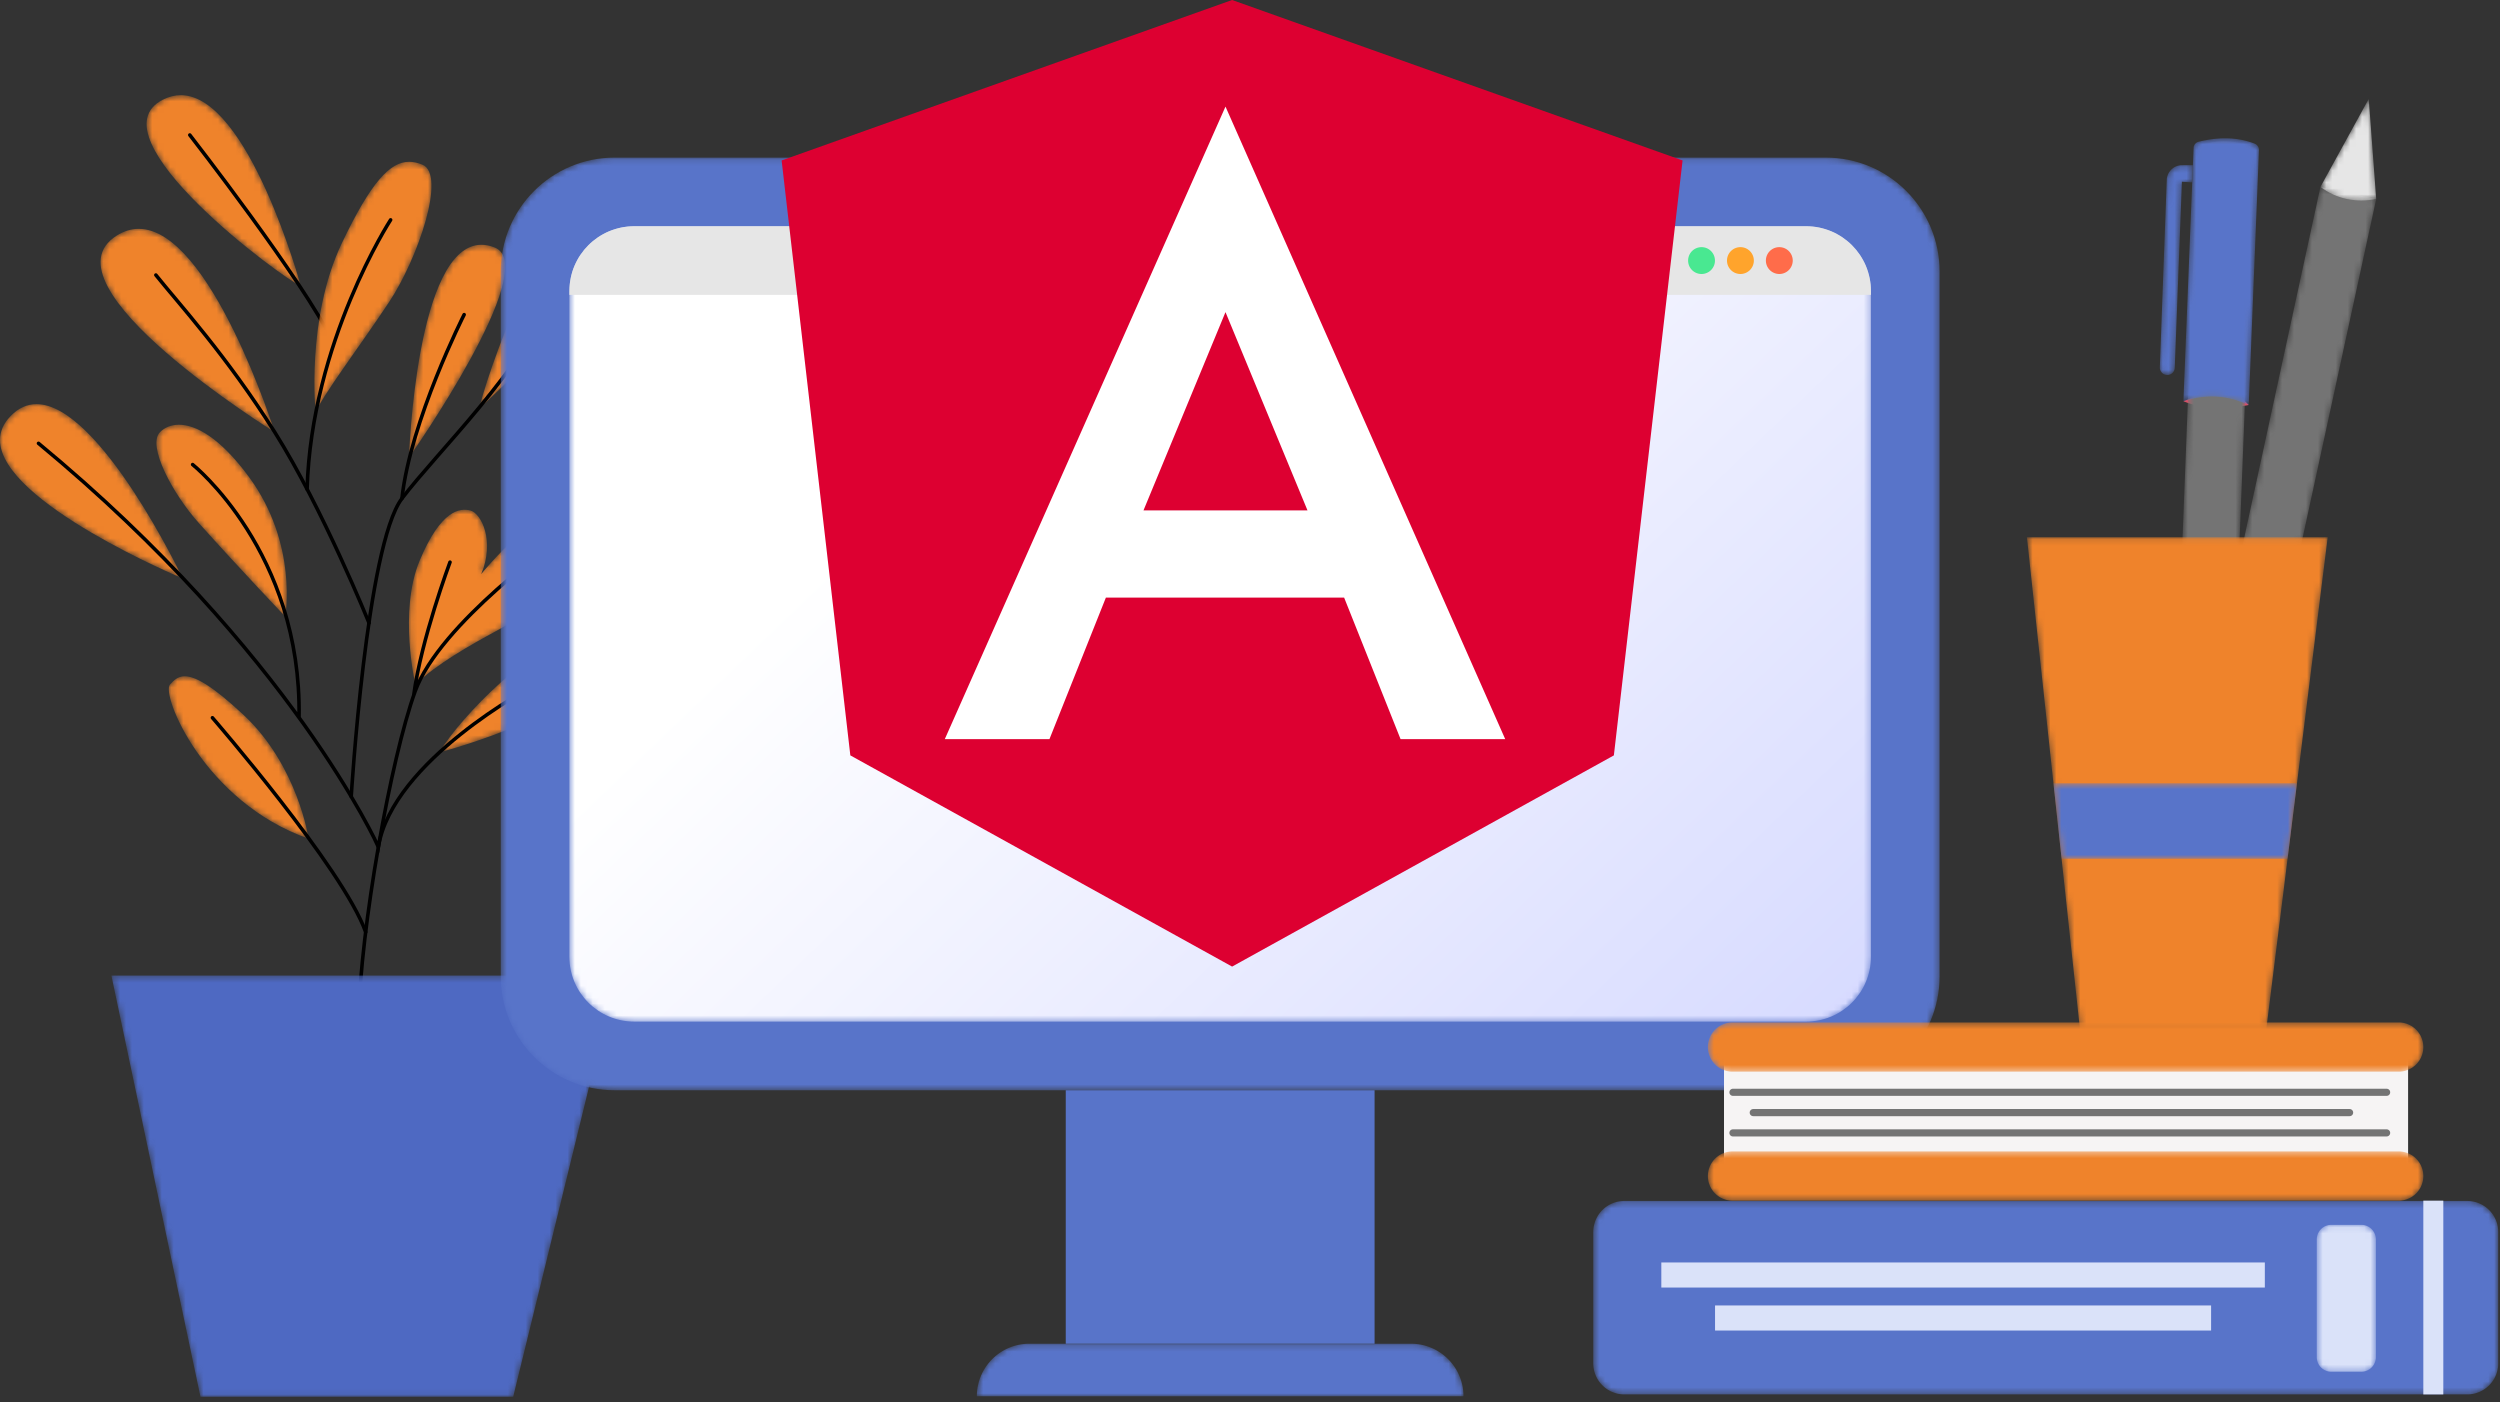 <svg xmlns="http://www.w3.org/2000/svg" xmlns:xlink="http://www.w3.org/1999/xlink" viewBox="0 0 419 235"><rect x="0" y="0" width="419" height="235" fill="#333333" stroke="none"/><defs><path d="M5.183 1.188L.34 125.232l9.561.373L14.745 1.561C13.024.791 11.288.404 9.537.404c-1.44 0-2.892.262-4.354.784" id="C"/><path d="M3.297 1.226C-8.968 7.448 23.8 31.51 26.405 32.458c0 0-8.752-31.979-20.12-31.982-.978 0-1.974.236-2.988.75" id="a"/><path d="M.115 35.984S22.63 3.98 14.454.78c-.776-.305-1.51-.447-2.205-.447C1.27.338.115 35.984.115 35.984" id="e"/><path d="M.441 36.212S31.133 8.476 23.786 1.482C22.91.649 21.985.27 21.027.269 13.242.267 3.29 25.34.441 36.212" id="g"/><path d="M2.799 1.167C-10.592 9.465 29.225 34.12 29.225 34.12S18.462.069 6.45.064c-1.209 0-2.428.344-3.652 1.103" id="i"/><path d="M12.203 13.51c2.37-5.57 0-10.193-1.778-10.666-1.778-.474-4.977-.119-8.532 8.415-3.555 8.534-.711 20.743-.711 20.743 3.555-3.438 9.243-6.638 13.627-9.009 4.385-2.37 25.952-16.001 18.724-21.454C32.554.802 31.45.483 30.273.483c-7.526 0-18.07 13.028-18.07 13.028" id="k"/><path d="M.409 19.363s28.44-7.467 25.596-16.357C25.458 1.298 24.336.574 22.852.574 16.614.572 3.95 13.332.409 19.364" id="m"/><path d="M1.023 1.696C-1.228 3.947 3.126 12.06 7.54 16.986 14.374 24.61 21.998 32.63 21.998 32.63s2.172-12.129-6.044-23.35C11.08 2.625 7 .473 4.174.471c-1.355 0-2.422.495-3.151 1.225" id="o"/><path d="M1.713 2.09C.536 3.331.01 4.645 0 6v.078c.076 10.434 30.627 23.155 30.627 23.155S16.747.023 6.122.023c-1.558 0-3.046.627-4.41 2.066" id="q"/><path d="M.28 1.98c-1.54 1.66 5.69 19.676 23.228 25.84 0 0-1.777-12.208-10.902-20.743C7.225 2.046 4.44.6 2.745.598 1.565.598.913 1.299.281 1.98" id="s"/><path id="u" d="M.058.318L14.986 70.91h52.417L84.682.32z"/><path d="M.582 121.557c2.846 1.931 5.962 2.608 9.35 2.032L36.279 2.279 26.928.247.581 121.557z" id="w"/><path d="M.514 15.258c2.777 2.054 5.913 2.656 9.352 2.032L8.618.492.514 15.258z" id="y"/><path d="M.075 8.4c1.661.958 3.33 1.355 5.009 1.09L4.416.491.075 8.4z" id="A"/><path d="M5.065 13.88C-.978 26.561.681 42.326.681 42.326c.71-2.371 7.465-11.26 12.324-18.61 4.858-7.348 9.599-21.335 5.57-22.995-.756-.31-1.49-.488-2.225-.488-3.185 0-6.374 3.34-11.285 13.645" id="c"/><path d="M.34.944L3.6 13.763c.262 1.034 1.71 1.091 2.053.08L9.9 1.317C8.237.488 6.543.092 4.823.092 3.348.092 1.853.384.34.944" id="E"/><path d="M2.908 1.075a1.12 1.12 0 0 0-.839 1.045l-.165 4.118L.362 44.573l.927-.261c3.055-.863 6.119-.69 9.104.516l.92.37L13.03 2.496c.02-.491-.285-.93-.743-1.108C10.743.791 9.097.5 7.357.5c-1.42 0-2.903.194-4.45.576" id="G"/><path d="M3.73.2a2.566 2.566 0 0 0-2.556 2.47l-1.16 31.4a1.251 1.251 0 0 0 2.502.094l1.202-31.19 1.721.117.117-2.899L3.73.2z" id="I"/><path id="K" d="M.549.121L9.44 82.584h31.225L50.96.121z"/><path id="M" d="M.192.524l1.365 12.655h37.875L41.01.524z"/><path d="M19.577.13C9.033.13.487 8.68.487 19.226V137.35c0 10.545 8.546 19.095 19.09 19.095h202.966c10.544 0 19.092-8.55 19.092-19.095V19.226C241.635 8.68 233.087.13 222.543.13H19.577z" id="O"/><path d="M11.442.23C5.446.23.585 5.092.585 11.09v111.58c0 5.997 4.86 10.858 10.857 10.858h196.426c5.995 0 10.855-4.861 10.855-10.858V11.09c0-5.998-4.86-10.86-10.855-10.86H11.442z" id="Q"/><path d="M4.632.375a4.128 4.128 0 1 0 0 8.256h111.654a4.128 4.128 0 1 0 0-8.256H4.632z" id="Z"/><path d="M9.244.183A8.805 8.805 0 0 0 .439 8.989h81.566A8.805 8.805 0 0 0 73.2.183H9.244z" id="T"/><path d="M5.708.275A5.203 5.203 0 0 0 .505 5.479v22.016a5.203 5.203 0 0 0 5.203 5.203h141.267a5.203 5.203 0 0 0 5.202-5.203V5.479a5.204 5.204 0 0 0-5.202-5.204H5.708z" id="V"/><path d="M2.94.076A2.436 2.436 0 0 0 .506 2.512v19.745a2.436 2.436 0 0 0 2.436 2.436h5.033a2.436 2.436 0 0 0 2.436-2.436V2.512A2.436 2.436 0 0 0 7.974.076H2.94z" id="X"/><path d="M4.632.375a4.128 4.128 0 1 0 0 8.256h111.654a4.128 4.128 0 1 0 0-8.256H4.632z" id="ab"/><linearGradient x1="112.589%" y1="89.88%" x2="25.084%" y2="34.124%" id="R"><stop stop-color="#D4D8FF" offset="0%"/><stop stop-color="#FFF" offset="100%"/></linearGradient></defs><g fill="none" fill-rule="evenodd"><g transform="translate(24.011 15.474)"><mask id="b" fill="#fff"><use xlink:href="#a"/></mask><path d="M3.297 1.226C-8.968 7.448 23.8 31.51 26.405 32.458c0 0-8.752-31.979-20.12-31.982-.978 0-1.974.236-2.988.75" fill="#EF832B" mask="url(#b)"/></g><path d="M31.812 22.626S51.01 47.281 55.75 57.236" stroke="#000" stroke-width=".6" stroke-linecap="round"/><g transform="translate(52.225 26.882)"><mask id="d" fill="#fff"><use xlink:href="#c"/></mask><path d="M5.065 13.88C-.978 26.561.681 42.326.681 42.326c.71-2.371 7.465-11.26 12.324-18.61 4.858-7.348 9.599-21.335 5.57-22.995-.756-.31-1.49-.488-2.225-.488-3.185 0-6.374 3.34-11.285 13.645" fill="#EF832B" mask="url(#d)"/></g><path d="M65.467 36.85S52.18 57.34 51.469 81.995" stroke="#000" stroke-width=".6" stroke-linecap="round"/><g transform="translate(68.433 40.692)"><mask id="f" fill="#fff"><use xlink:href="#e"/></mask><path d="M.115 35.984S22.63 3.98 14.454.78c-.776-.305-1.51-.447-2.205-.447C1.27.338.115 35.984.115 35.984" fill="#EF832B" mask="url(#f)"/></g><path d="M77.79 52.733s-9.005 17.78-10.427 30.817" stroke="#000" stroke-width=".6" stroke-linecap="round"/><g transform="translate(79.838 32.286)"><mask id="h" fill="#fff"><use xlink:href="#g"/></mask><path d="M.441 36.212S31.133 8.476 23.786 1.482C22.91.649 21.985.27 21.027.269 13.242.267 3.29 25.34.441 36.212" fill="#EF832B" mask="url(#h)"/></g><path d="M58.864 133.503s2.574-42.13 8.499-49.953c5.925-7.823 20.145-21.335 26.07-35.321" stroke="#000" stroke-width=".6" stroke-linecap="round"/><g transform="translate(16.808 38.29)"><mask id="j" fill="#fff"><use xlink:href="#i"/></mask><path d="M2.799 1.167C-10.592 9.465 29.225 34.12 29.225 34.12S18.462.069 6.45.064c-1.209 0-2.428.344-3.652 1.103" fill="#EF832B" mask="url(#j)"/></g><path d="M61.853 104.412S54.09 85.21 46.033 72.409c-8.059-12.802-16.117-21.573-19.909-26.314" stroke="#000" stroke-width=".6" stroke-linecap="round"/><g transform="translate(68.433 82.722)"><mask id="l" fill="#fff"><use xlink:href="#k"/></mask><path d="M12.203 13.51c2.37-5.57 0-10.193-1.778-10.666-1.778-.474-4.977-.119-8.532 8.415-3.555 8.534-.711 20.743-.711 20.743 3.555-3.438 9.243-6.638 13.627-9.009 4.385-2.37 25.952-16.001 18.724-21.454C32.554.802 31.45.483 30.273.483c-7.526 0-18.07 13.028-18.07 13.028" fill="#EF832B" mask="url(#l)"/></g><path d="M93.907 90.267s-20.224 14.224-24.332 25.602c-4.108 11.38-9.164 39.826-9.48 54.998M75.42 94.218s-4.858 13.038-6.082 22.323" stroke="#000" stroke-linecap="round" stroke-width=".6"/><g transform="translate(73.235 106.739)"><mask id="n" fill="#fff"><use xlink:href="#m"/></mask><path d="M.409 19.363s28.44-7.467 25.596-16.357C25.458 1.298 24.336.574 22.852.574 16.614.572 3.95 13.332.409 19.364" fill="#EF832B" mask="url(#n)"/></g><g transform="translate(25.812 70.713)"><mask id="p" fill="#fff"><use xlink:href="#o"/></mask><path d="M1.023 1.696C-1.228 3.947 3.126 12.06 7.54 16.986 14.374 24.61 21.998 32.63 21.998 32.63s2.172-12.129-6.044-23.35C11.08 2.625 7 .473 4.174.471c-1.355 0-2.422.495-3.151 1.225" fill="#EF832B" mask="url(#p)"/></g><g transform="translate(0 67.711)"><mask id="r" fill="#fff"><use xlink:href="#q"/></mask><path d="M1.713 2.09C.536 3.331.01 4.645 0 6v.078c.076 10.434 30.627 23.155 30.627 23.155S16.747.023 6.122.023c-1.558 0-3.046.627-4.41 2.066" fill="#EF832B" mask="url(#r)"/></g><g transform="translate(28.213 112.743)"><mask id="t" fill="#fff"><use xlink:href="#s"/></mask><path d="M.28 1.98c-1.54 1.66 5.69 19.676 23.228 25.84 0 0-1.777-12.208-10.902-20.743C7.225 2.046 4.44.6 2.745.598 1.565.598.913 1.299.281 1.98" fill="#EF832B" mask="url(#t)"/></g><path d="M89.167 115.08s-23.38 12.387-25.75 26.847c0 0-14.54-32.537-56.964-67.622m25.833 3.556s18.308 14.642 17.834 42.378m-14.516.056s21.893 25.246 25.685 35.914" stroke="#000" stroke-linecap="round" stroke-width=".6"/><g transform="translate(18.609 163.18)"><mask id="v" fill="#fff"><use xlink:href="#u"/></mask><path fill="#4E69C2" mask="url(#v)" d="M.058.318L14.986 70.91h52.417L84.682.32z"/></g><g transform="translate(361.973 31.085)"><mask id="x" fill="#fff"><use xlink:href="#w"/></mask><path d="M.582 121.557c2.846 1.931 5.962 2.608 9.35 2.032L36.279 2.279 26.928.247.581 121.557z" fill="#747474" mask="url(#x)"/></g><g transform="translate(388.385 16.074)"><mask id="z" fill="#fff"><use xlink:href="#y"/></mask><path d="M.514 15.258c2.777 2.054 5.913 2.656 9.352 2.032L8.618.492.514 15.258z" fill="#E6E6E6" mask="url(#z)"/></g><g transform="translate(392.587 16.074)"><mask id="B" fill="#fff"><use xlink:href="#A"/></mask><path d="M.075 8.4c1.661.958 3.33 1.355 5.009 1.09L4.416.491.075 8.4z" mask="url(#B)"/></g><path d="M376.887 67.877s-6.195 1.393-10.95-.625c0 0 7.504-3.443 10.95.625" fill="#D65066"/><g transform="translate(363.173 23.28)"><mask id="D" fill="#fff"><use xlink:href="#C"/></mask><path d="M5.183 1.188L.34 125.232l9.561.373L14.745 1.561C13.024.791 11.288.404 9.537.404c-1.44 0-2.892.262-4.354.784" fill="#747474" mask="url(#D)"/></g><g transform="translate(363.173 147.568)"><mask id="F" fill="#fff"><use xlink:href="#E"/></mask><path d="M.34.944L3.6 13.763c.262 1.034 1.71 1.091 2.053.08L9.9 1.317C8.237.488 6.543.092 4.823.092 3.348.092 1.853.384.34.944" mask="url(#F)"/></g><g transform="translate(365.574 22.68)"><mask id="H" fill="#fff"><use xlink:href="#G"/></mask><path d="M2.908 1.075a1.12 1.12 0 0 0-.839 1.045l-.165 4.118L.362 44.573l.927-.261c3.055-.863 6.119-.69 9.104.516l.92.37L13.03 2.496c.02-.491-.285-.93-.743-1.108C10.743.791 9.097.5 7.357.5c-1.42 0-2.903.194-4.45.576" fill="#5874C9" mask="url(#H)"/></g><g transform="translate(361.973 27.483)"><mask id="J" fill="#fff"><use xlink:href="#I"/></mask><path d="M3.73.2a2.566 2.566 0 0 0-2.556 2.47l-1.16 31.4a1.251 1.251 0 0 0 2.502.094l1.202-31.19 1.721.117.117-2.899L3.73.2z" fill="#5874C9" mask="url(#J)"/></g><g transform="translate(339.162 89.927)"><mask id="L" fill="#fff"><use xlink:href="#K"/></mask><path fill="#EF832B" mask="url(#L)" d="M.549.121L9.44 82.584h31.225L50.96.121z"/></g><g transform="translate(343.964 130.756)"><mask id="N" fill="#fff"><use xlink:href="#M"/></mask><path fill="#5874C9" mask="url(#N)" d="M.192.524l1.365 12.655h37.875L41.01.524z"/></g><g transform="translate(83.44 26.282)"><mask id="P" fill="#fff"><use xlink:href="#O"/></mask><path d="M19.577.13C9.033.13.487 8.68.487 19.226V137.35c0 10.545 8.546 19.095 19.09 19.095h202.966c10.544 0 19.092-8.55 19.092-19.095V19.226C241.635 8.68 233.087.13 222.543.13H19.577z" fill="#5874C9" mask="url(#P)"/></g><g transform="translate(94.845 37.69)"><mask id="S" fill="#fff"><use xlink:href="#Q"/></mask><path d="M11.442.23C5.446.23.585 5.092.585 11.09v111.58c0 5.997 4.86 10.858 10.857 10.858h196.426c5.995 0 10.855-4.861 10.855-10.858V11.09c0-5.998-4.86-10.86-10.855-10.86H11.442z" fill="url(#R)" mask="url(#S)"/></g><path fill="#5874C9" d="M178.62 225.206h51.76v-42.48h-51.76z"/><g transform="translate(163.278 225.023)"><mask id="U" fill="#fff"><use xlink:href="#T"/></mask><path d="M9.244.183A8.805 8.805 0 0 0 .439 8.989h81.566A8.805 8.805 0 0 0 73.2.183H9.244z" fill="#5874C9" mask="url(#U)"/></g><path d="M313.569 48.779c0-5.997-4.86-10.859-10.856-10.859H106.287c-5.996 0-10.856 4.862-10.856 10.859v.645h218.138v-.645z" fill="#E6E6E6"/><path d="M287.428 43.672a2.25 2.25 0 1 1-4.501 0 2.25 2.25 0 0 1 4.5 0" fill="#49E891"/><path d="M293.945 43.672a2.25 2.25 0 1 1-4.5 0 2.25 2.25 0 0 1 4.5 0" fill="#FFA42C"/><path d="M300.463 43.672a2.25 2.25 0 1 1-4.5 0 2.25 2.25 0 0 1 4.5 0" fill="#FF6C4A"/><g transform="translate(266.527 201.006)"><mask id="W" fill="#fff"><use xlink:href="#V"/></mask><path d="M5.708.275A5.203 5.203 0 0 0 .505 5.479v22.016a5.203 5.203 0 0 0 5.203 5.203h141.267a5.203 5.203 0 0 0 5.202-5.203V5.479a5.204 5.204 0 0 0-5.202-5.204H5.708z" fill="#5874C9" mask="url(#W)"/></g><path fill="#DAE2F9" d="M406.15 233.704h3.35v-32.473h-3.35z"/><g transform="translate(387.785 205.21)"><mask id="Y" fill="#fff"><use xlink:href="#X"/></mask><path d="M2.94.076A2.436 2.436 0 0 0 .506 2.512v19.745a2.436 2.436 0 0 0 2.436 2.436h5.033a2.436 2.436 0 0 0 2.436-2.436V2.512A2.436 2.436 0 0 0 7.974.076H2.94z" fill="#DAE2F9" mask="url(#Y)"/></g><path fill="#DAE2F9" d="M278.438 215.792h101.148v-4.203H278.438zm9.004 7.205h83.138v-4.203h-83.138z"/><path fill="#F6F4F4" d="M288.943 196.878h114.654v-21.015H288.943z"/><g transform="translate(285.736 192.6)"><mask id="aa" fill="#fff"><use xlink:href="#Z"/></mask><path d="M4.632.375a4.128 4.128 0 1 0 0 8.256h111.654a4.128 4.128 0 1 0 0-8.256H4.632z" fill="#EF832B" mask="url(#aa)"/></g><g transform="translate(285.736 170.985)"><mask id="ac" fill="#fff"><use xlink:href="#ab"/></mask><path d="M4.632.375a4.128 4.128 0 1 0 0 8.256h111.654a4.128 4.128 0 1 0 0-8.256H4.632z" fill="#EF832B" mask="url(#ac)"/></g><path d="M399.996 183.069H290.443m109.553 6.804H290.443m103.35-3.402h-99.948" stroke="#747474" stroke-linecap="round" stroke-width="1.2"/><g fill-rule="nonzero"><path fill="#DD0031" d="M206.5 0L131 26.892l11.516 99.711L206.5 162l63.984-35.397L282 26.892z"/><path d="M205.392 17.868l-47.046 106.014h17.541l9.458-23.72h39.932l9.458 23.72h17.54L205.393 17.868zm13.742 67.67H191.65l13.742-33.226 13.742 33.226z" fill="#FFF"/></g></g></svg>
